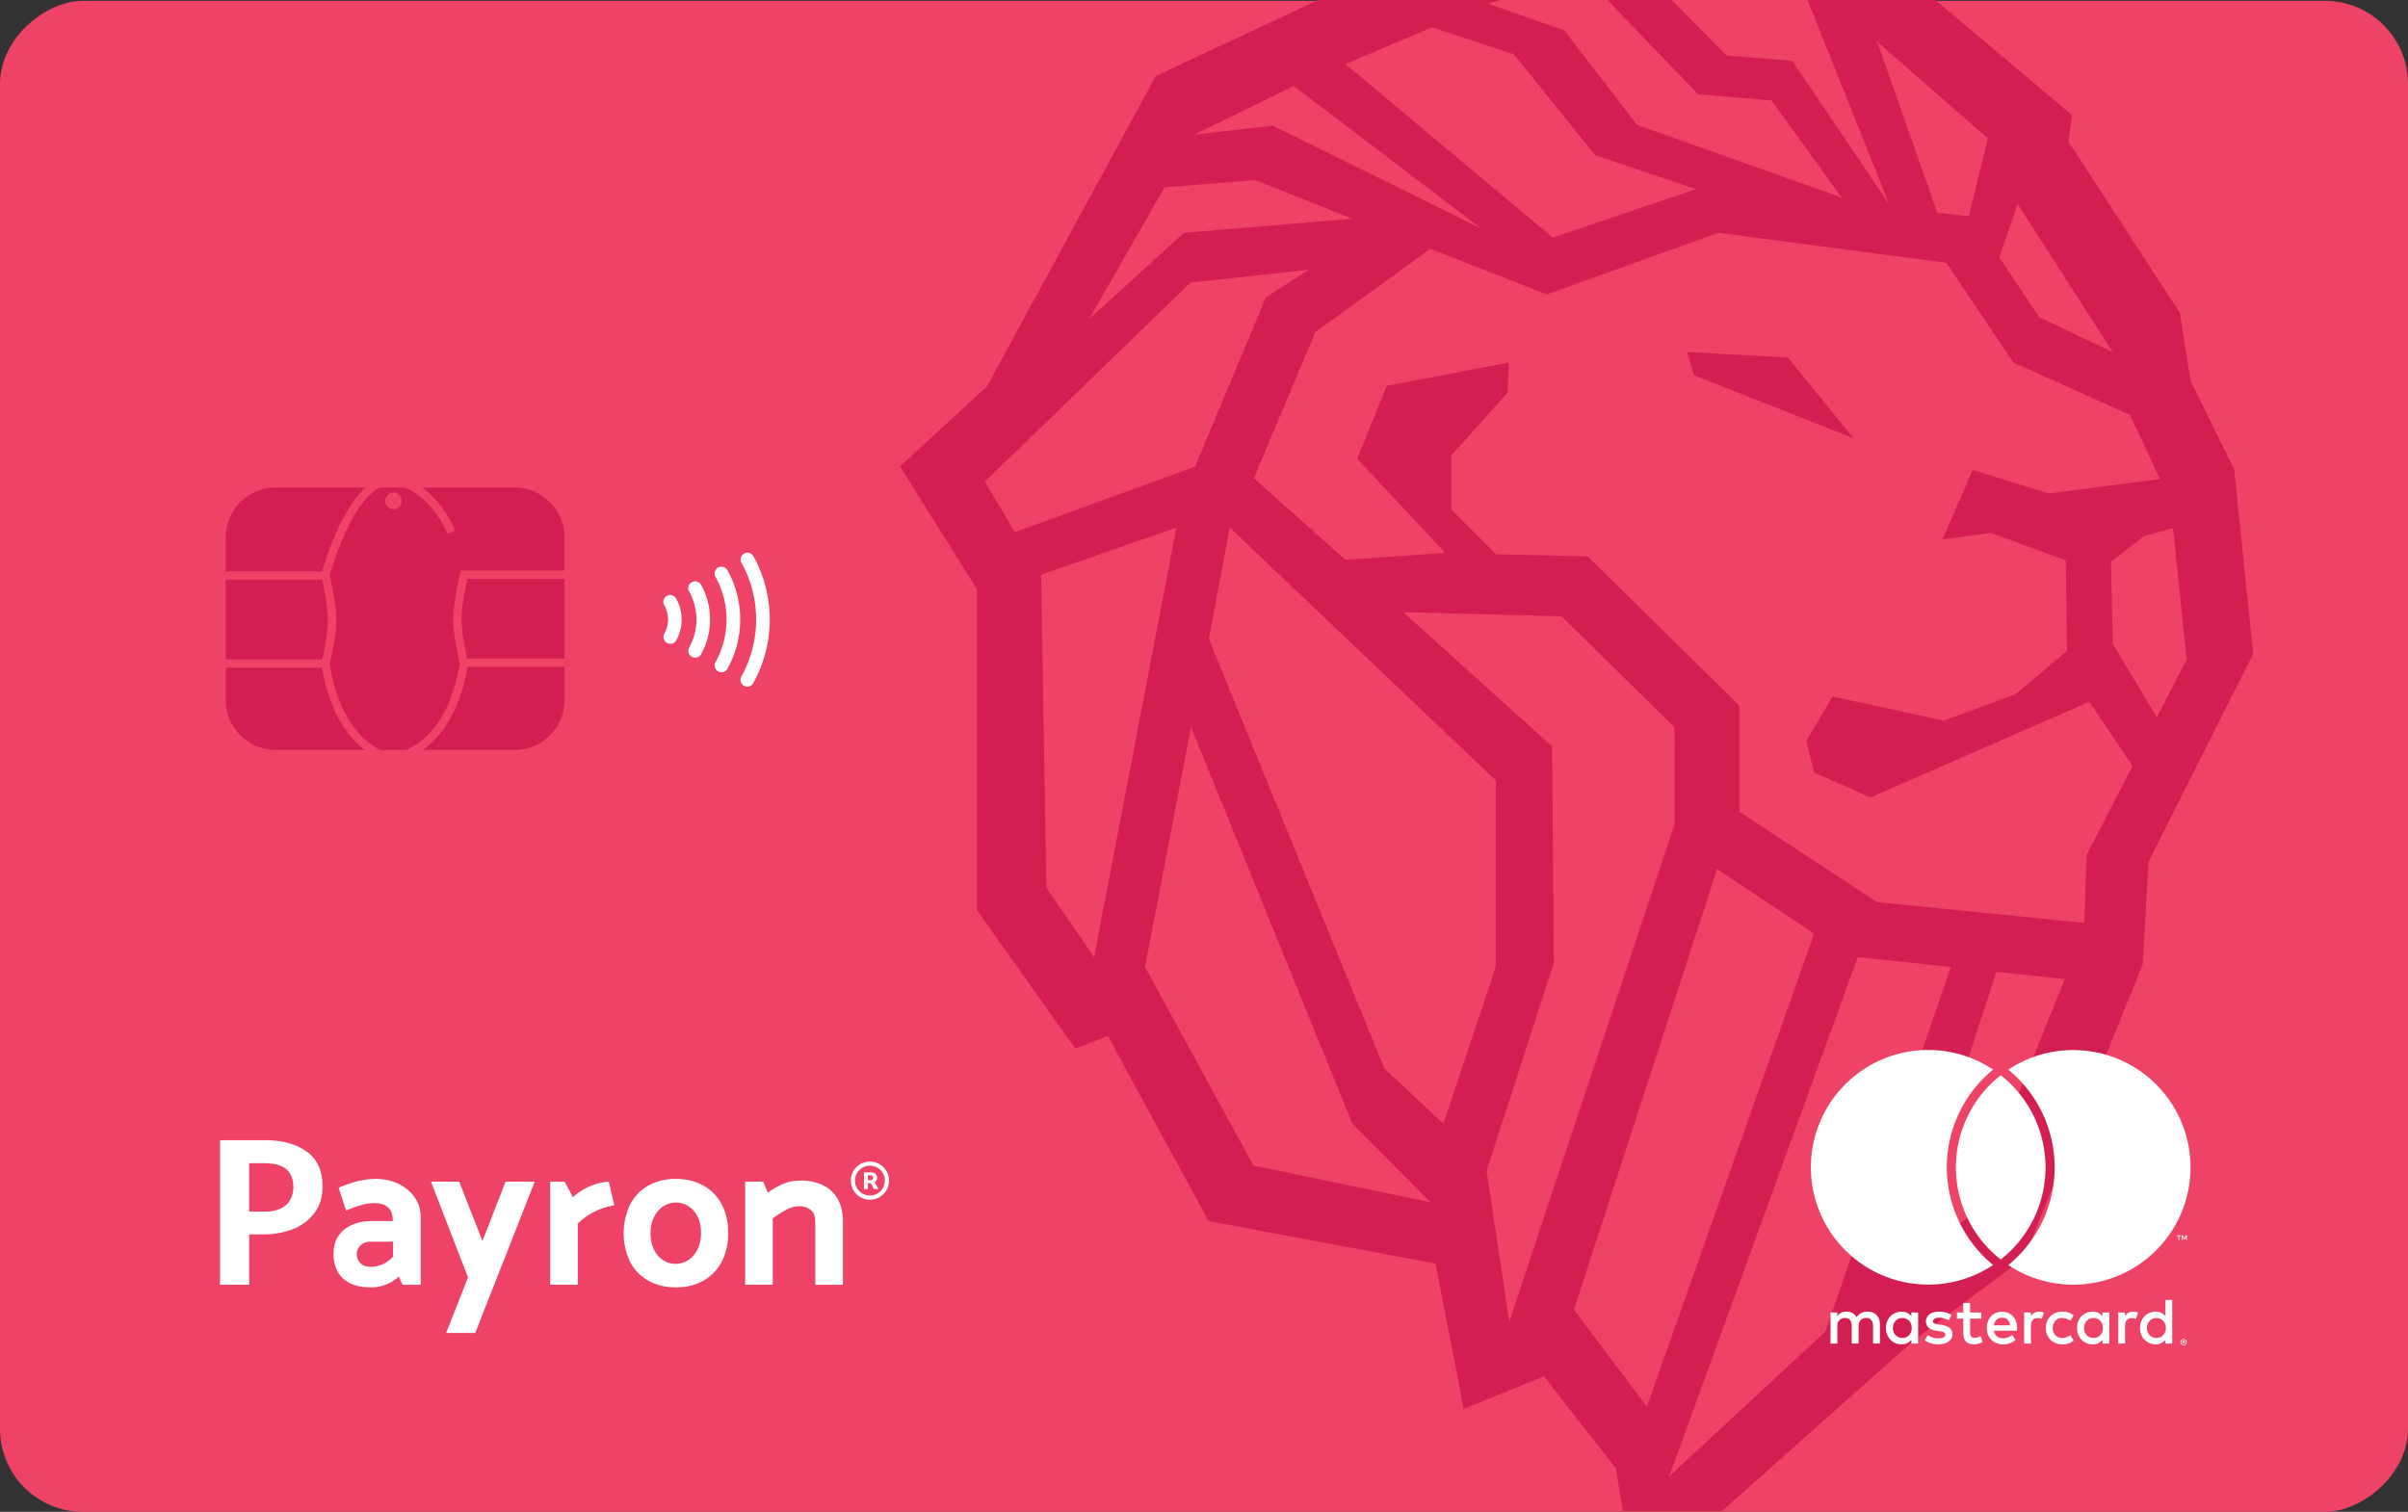 <svg viewBox="0 0 1450 910.5" xmlns="http://www.w3.org/2000/svg" xmlns:xlink="http://www.w3.org/1999/xlink"><rect x="0" y="0" width="1450" height="910.5" fill="#333333" stroke="none"/><clipPath id="a"><rect height="1450" rx="50" transform="matrix(0 -1 1 0 270 1180)" width="910" x="270" y="-270"/></clipPath><rect fill="#ee4266" height="1450" rx="50" transform="matrix(0 -1 1 0 269.5 1180.5)" width="910" x="270" y="-269.5"/><path d="m450 413.52a4 4 0 0 1 -2-.52 4.12 4.12 0 0 1 -1.59-5.59 70.55 70.55 0 0 0 0-68.62 4.11 4.11 0 0 1 7.17-4 78.9 78.9 0 0 1 0 76.64 4.11 4.11 0 0 1 -3.6 2.1" fill="#fff"/><path d="m434.43 404.87a4 4 0 0 1 -2-.53 4.1 4.1 0 0 1 -1.57-5.57 52.89 52.89 0 0 0 0-51.33 4.11 4.11 0 1 1 7.18-4 61 61 0 0 1 0 59.3 4.11 4.11 0 0 1 -3.6 2.12" fill="#fff"/><path d="m418.59 396.05a4.1 4.1 0 0 1 -3.58-6.11 34.75 34.75 0 0 0 0-33.67 4.11 4.11 0 1 1 7.18-4 43.05 43.05 0 0 1 0 41.68 4.14 4.14 0 0 1 -3.6 2.1" fill="#fff"/><path d="m403.64 387.72a4.11 4.11 0 0 1 -3.59-6.1 17.49 17.49 0 0 0 0-17 4.11 4.11 0 1 1 7.17-4 25.72 25.72 0 0 1 0 25 4.07 4.07 0 0 1 -3.58 2.1" fill="#fff"/><path d="m135.92 323.65v20.45h58.13c2.23-7.81 11.38-37.2 26.06-50.45h-54.19a30.09 30.09 0 0 0 -30 30z" fill="#d31e52"/><path d="m193.83 402.1h-57.91v19.55a30.09 30.09 0 0 0 30 30h53.69c-16.01-12.17-22.87-32.92-25.78-49.55z" fill="#d31e52"/><path d="m194 349.1h-58.08v48h58.08c1-4.29 3.45-15.18 3.45-23.5s-2.45-19.99-3.45-24.5z" fill="#d31e52"/><path d="m198.53 346.63c.75 3.13 3.92 16.91 3.92 27s-3.21 23.26-3.95 26.1c4 24.58 13.74 42.12 28.21 50.72.74.44 1.49.85 2.22 1.23h15.61a41.38 41.38 0 0 0 3.92-2c14.62-8.44 24.44-25.88 28.43-50.46-.73-2.84-3.94-16-3.94-26.1 0-11.18 3.91-26.94 4.07-27.61l.48-1.89h62.42v-20a30.09 30.09 0 0 0 -30-30h-55.81a52.83 52.83 0 0 1 10.29 9.88 74.07 74.07 0 0 1 9.85 16.1l-4.61 1.94c-.1-.25-9.42-21.91-26.08-27.92h-14.82c-14.91 7.38-26.46 39.13-30.21 53.01zm38.39-50a5 5 0 1 1 -5 5 5 5 0 0 1 5-4.98z" fill="#d31e52"/><path d="m254.61 451.65h55.31a30.09 30.09 0 0 0 30-30v-20h-58.35c-2.97 16.91-10.09 38.1-26.96 50z" fill="#d31e52"/><path d="m281.4 396.6h58.52v-48h-58.49c-1 4.51-3.48 16.12-3.48 24.5s2.41 19.21 3.45 23.5z" fill="#d31e52"/><g clip-path="url(#a)"><path d="m867.41-34.5-171.44 80.27-101.57 186.82-52.45 48.32 46.38 74-.06 193.23 59.2 83.31 19.77-7.58 10.82 20.31 49.77 91.22 136.56 25.57 17 87.51 48.31-19.55 43.23 55.25 12.04 72.08 168.39-149.85 65.44-48.79 71.44-176.88 3.54-61.71 63-125.31-11.47-111.09-26.21-53.14-6.48-41.1-67.13-103.17 2.29-15.81-112.7-94.89-8.41-16.79-143.11-16.27z" fill="#d31e52"/><g fill="#ee4266"><path d="m1126.33 480.25-33.92-15-4.74-18.94 15.78-26.82 67.06 14.51 43.4-16.05 30.77-26-.79-54.44-45-16.57-29.2 3.94 18.18-41.88 45.76 14.2 67.06-8.68-18.14-38.66-70.22-31.56-40.24-60-137.28-18.1-103.35 37.09-70.22-27.42-69.19 50.13-37.05 88 55.17 49.15 60.09-4.15-53-56.73 17.84-43.92 73.47-14-.79 18.15-33.93 37.87v32.35l26.93 27.07 55.3 1.33 91.35 89.88v63.91l83 54.41 124.7 12.51 1.36-40.89 27.61-53.65-26-38.65zm-106.25-254.25-4.23-14 60.78 3.3 39.44 48.64z"/><path d="m1008.38 438.04-68.05-66.86-95.4-2.52 89.68 80.82 1.05 130.44-40.5 125.19 13.68 90.99 99.54-299.87z"/><path d="m900.69 469.99-160.16-152.27-12.63 67.07 105.73 258.78 35.5 33.13 31.56-94.32z"/><path d="m717.18 437.86-27.69 144.52 65.24 119.57 106.51 22.09-46.95-47.34z"/><path d="m626.91 346.13 3.16 188.56 28.75 41.73 49.57-258.7z"/><path d="m762.26 179.09 25.92-16.68-71.32 7.78-123.87 119.92 18.15 30.37 108.48-39.44z"/><path d="m814.29 131.72-58.36-23.25-54.66 4.32-45.56 79.49 57.2-52.07z"/><path d="m892.21 137.82-113.12-85.98-60.04 29.24 47.51-5.42z"/><path d="m1021.2 113.91-60.75-20.5-48.92-60.76-49.31-16.18-52.07 22.09 124.87 104.55z"/><path d="m985.72 75.19 123.2 43.76-42.21-58.49-44.18-3.68-66.8-69.43-59.96 14.73 46.29 16.3z"/><path d="m1079.14 36.59 58.42 86.35-51.59-128.96-95.72-10.52 49.44 49.97z"/><path d="m1185.5 130.21 11.58-46.81-66.8-58.38 36.29 103.09z"/><path d="m1272.17 211.97-57.23-89.03-11.11 31.91 24.2 36.29z"/><path d="m1308.53 318.06-17.31 4.75-20.08 15.48 1.06 49.51 26.6 44.14 17.88-34.72z"/><path d="m1033.95 523.45-86.19 265.29 43.92 58.38 100.73-284.82z"/><path d="m1118.7 576.42-113.61 312.78 94.15-87.32 75.48-219.52z"/><path d="m1144.48 762.44 41.02-29.63 57.86-143.17-41.24-4.37z"/></g></g><g fill="#fff"><path d="m1132 809.16v-11.77c0-4.43-2.82-7.42-7.37-7.45a7.26 7.26 0 0 0 -6.6 3.33 6.87 6.87 0 0 0 -6.2-3.33 6.19 6.19 0 0 0 -5.49 2.78v-2.31h-4.08v18.75h4.12v-10.4c0-3.25 1.81-5 4.59-5s4.08 1.77 4.08 4.94v10.44h4.12v-10.4c0-3.25 1.89-5 4.59-5s4.12 1.77 4.12 4.94v10.44zm61-18.75h-6.67v-5.69h-4.12v5.69h-3.81v3.72h3.81v8.56c0 4.35 1.69 6.94 6.51 6.94a9.58 9.58 0 0 0 5.1-1.45l-1.17-3.49a7.61 7.61 0 0 1 -3.61 1.06c-2 0-2.71-1.26-2.71-3.14v-8.48h6.67zm34.8-.47a5.52 5.52 0 0 0 -4.94 2.74v-2.27h-4v18.75h4.08v-10.51c0-3.1 1.33-4.83 4-4.83a6.71 6.71 0 0 1 2.55.47l1.26-3.84a8.59 8.59 0 0 0 -2.91-.51zm-52.62 2a14 14 0 0 0 -7.65-2c-4.74 0-7.8 2.27-7.8 6 0 3.06 2.27 4.94 6.47 5.53l1.92.28c2.24.31 3.3.9 3.3 2 0 1.45-1.49 2.27-4.28 2.27a10 10 0 0 1 -6.24-2l-1.9 3.18a13.52 13.52 0 0 0 8.12 2.43c5.42 0 8.56-2.55 8.56-6.12 0-3.29-2.48-5-6.56-5.61l-1.92-.27c-1.77-.24-3.18-.59-3.18-1.85s1.34-2.2 3.57-2.2a12.16 12.16 0 0 1 5.85 1.61zm109.32-2a5.52 5.52 0 0 0 -4.94 2.74v-2.27h-4v18.75h4.08v-10.51c0-3.1 1.33-4.83 4-4.83a6.71 6.71 0 0 1 2.55.47l1.26-3.84a8.59 8.59 0 0 0 -2.91-.51zm-52.58 9.84c0 5.69 4 9.85 10 9.85a9.87 9.87 0 0 0 6.75-2.23l-2-3.3a8.24 8.24 0 0 1 -4.91 1.69c-3.26 0-5.65-2.4-5.65-6s2.39-6 5.65-6a8.24 8.24 0 0 1 4.91 1.69l2-3.3a9.83 9.83 0 0 0 -6.75-2.23c-6 0-10 4.15-10 9.84zm38.22 0v-9.37h-4.14v2.27a7.1 7.1 0 0 0 -5.92-2.74c-5.26 0-9.38 4.12-9.38 9.84s4.12 9.85 9.38 9.85a7.13 7.13 0 0 0 5.92-2.74v2.27h4.08zm-15.18 0c0-3.29 2.15-6 5.69-6 3.37 0 5.65 2.59 5.65 6s-2.28 6-5.65 6c-3.54 0-5.69-2.71-5.69-6zm-49.25-9.84c-5.49 0-9.34 4-9.34 9.84s4 9.85 9.62 9.85a11.38 11.38 0 0 0 7.69-2.63l-2-3a8.91 8.91 0 0 1 -5.46 2c-2.63 0-5-1.21-5.61-4.59h13.93c0-.51.08-1 .08-1.57 0-5.84-3.65-9.84-8.91-9.84zm-.08 3.64c2.63 0 4.32 1.65 4.75 4.56h-9.73c.43-2.71 2.08-4.56 5-4.56zm102.38 6.2v-16.91h-4.08v9.81a7.12 7.12 0 0 0 -5.93-2.74c-5.26 0-9.38 4.12-9.38 9.84s4.12 9.85 9.38 9.85a7.14 7.14 0 0 0 5.93-2.74v2.27h4.07zm-15.19 0c0-3.29 2.16-6 5.69-6 3.37 0 5.65 2.59 5.65 6s-2.28 6-5.65 6c-3.53 0-5.69-2.71-5.69-6zm-137.8 0v-9.37h-4.08v2.27a7.12 7.12 0 0 0 -5.93-2.74c-5.26 0-9.38 4.12-9.38 9.84s4.12 9.85 9.38 9.85a7.14 7.14 0 0 0 5.93-2.74v2.27h4.06zm-15.19 0c0-3.29 2.16-6 5.69-6s5.65 2.59 5.65 6-2.27 6-5.65 6-5.71-2.7-5.71-6zm175 6.66a1.85 1.85 0 0 1 .74.15 1.91 1.91 0 0 1 .6.4 2 2 0 0 1 .41.59 1.95 1.95 0 0 1 0 1.45 1.93 1.93 0 0 1 -1 1 1.95 1.95 0 0 1 -2.1-.4 1.87 1.87 0 0 1 -.4-.59 1.83 1.83 0 0 1 0-1.45 2 2 0 0 1 .4-.59 2 2 0 0 1 1.36-.55zm0 3.32a1.47 1.47 0 0 0 .56-.11 1.62 1.62 0 0 0 .46-.31 1.67 1.67 0 0 0 .31-.47 1.47 1.47 0 0 0 .11-.56 1.56 1.56 0 0 0 -.11-.57 1.49 1.49 0 0 0 -.31-.46 1.62 1.62 0 0 0 -.46-.31 1.51 1.51 0 0 0 -1.13 0 1.54 1.54 0 0 0 -.47.31 1.49 1.49 0 0 0 -.31.46 1.56 1.56 0 0 0 -.11.57 1.47 1.47 0 0 0 .11.56 1.67 1.67 0 0 0 .31.47 1.54 1.54 0 0 0 .47.31 1.48 1.48 0 0 0 .53.11zm.11-2.32a.77.77 0 0 1 .51.14.51.51 0 0 1 .18.41.48.48 0 0 1 -.14.35.64.64 0 0 1 -.41.17l.57.66h-.45l-.52-.65h-.17v.65h-.37v-1.73zm-.43.32v.46h.42a.43.43 0 0 0 .24-.06.22.22 0 0 0 0-.34.43.43 0 0 0 -.24-.06zm-2.21-61v-2.26h.92v-.5h-2.34v.46h.92v2.27zm4.53 0v-2.76h-.71l-.82 1.89-.83-1.89h-.71v2.74h.5v-2.06l.77 1.78h.53l.77-1.79v2.07zm-118.34 13.65c.56.48 1.14 1 1.71 1.42a70.65 70.65 0 1 1 0-117.67c-.57.47-1.15.93-1.71 1.41a76.06 76.06 0 0 0 0 114.84zm49.92-128a70.25 70.25 0 0 0 -39.1 11.8c.57.47 1.15.93 1.7 1.41a76 76 0 0 1 0 114.84c-.55.48-1.13 1-1.7 1.42a70.64 70.64 0 1 0 39.1-129.47zm-43.66 15.12q-1.37 1.08-2.67 2.22a70.57 70.57 0 0 0 0 106.59c.87.76 1.76 1.5 2.67 2.21.91-.71 1.8-1.45 2.68-2.21a70.59 70.59 0 0 0 0-106.59c-.88-.76-1.77-1.5-2.68-2.22"/><path d="m184.68 693.54q-9.54-6.85-24.9-6.86h-27.27v87.06h17.55v-30.34h8.57a48.39 48.39 0 0 0 17.67-3.13 29.2 29.2 0 0 0 13-9.67q4.94-6.54 4.93-16-.01-14.21-9.55-21.06zm-13 32.64q-4.49 3.52-12.16 3.52h-9.47v-29.18h9.21q8.58 0 13 3.51t4.42 11.59c-.34 4.7-2.01 8.21-4.99 10.56z"/><path d="m239.9 712.93a31 31 0 0 0 -13.57-2.93c-6.09 0-13.07 1.33-22.41 5.3l4.45 13.7c10.66-4.16 14.28-4.7 18.51-4.34 3.94.34 5.51 1.24 7.26 3s2.34 4.54 2.43 7.7h-12.16q-10.75 0-17.16 5.18t-6.4 14.66q0 9.21 5.63 14.65t16.77 5.45a24.44 24.44 0 0 0 16.86-6.45l2.35 4.91h10.88v-40.86a20.19 20.19 0 0 0 -3.65-11.78 24.52 24.52 0 0 0 -9.79-8.19zm-3.24 43.87a18 18 0 0 1 -13.7 6.14 8.27 8.27 0 0 1 -5.7-2 7.53 7.53 0 0 1 0-11.08c2.12-1.94 4.2-2.05 6.93-2.05h12.51z"/><path d="m355.2 714.44a36.67 36.67 0 0 0 -10.2 6.56l-5-9.35h-8.7v62.09h16.64v-36.91a44.21 44.21 0 0 1 11.53-7.83 39.25 39.25 0 0 1 10.44-3.08l-3.33-14.29a33.83 33.83 0 0 0 -11.38 2.81z"/><path d="m423.56 714a33.44 33.44 0 0 0 -16.56-4 33 33 0 0 0 -16.58 4 27.58 27.58 0 0 0 -11 11.46 40.29 40.29 0 0 0 0 34.5 27.25 27.25 0 0 0 11 11.33 33.5 33.5 0 0 0 16.58 4 33.14 33.14 0 0 0 16.59-4 27.61 27.61 0 0 0 11-11.46 36.77 36.77 0 0 0 3.89-17.29 36.32 36.32 0 0 0 -3.89-17.21 27.23 27.23 0 0 0 -11.03-11.33zm-5.71 41.86a14.06 14.06 0 0 1 -21.85.14c-2.84-3.41-4.25-7.82-4.25-13.19s1.43-9.82 4.31-13.31a14.06 14.06 0 0 1 21.81-.13q4.24 5.11 4.25 13.18t-4.27 13.27z"/><path d="m498 715.2c-7.85-5.11-18.23-4.72-23.36-3.29a40.11 40.11 0 0 0 -12.29 6.4l-2.82-6.66h-10.85v62.09h16.65v-40a82.35 82.35 0 0 1 8.45-5.31c4.16-2.33 11.17-3.34 15.3 1.13 1.8 2 1.86 4.9 1.85 9.05v35.14h16.64v-38.93c0-6.28-2.09-14.76-9.57-19.62z"/><path d="m290.5 747.36-13.98-35.7h-16.99l22.29 57.68-13.19 33.46h17.51l11.69-29.69 24.16-61.45h-17.54z"/><path d="m527.72 710.83a3 3 0 0 0 .41-1.58 2.83 2.83 0 0 0 -1.15-2.47 4.83 4.83 0 0 0 -2.98-.78h-3.75v10.16h2.33v-3.53h1.82l1.9 3.53h2.7l-2.38-4.19a3 3 0 0 0 1.1-1.14zm-2.49-.48a1.93 1.93 0 0 1 -1.24.38h-1.37v-2.9h1.38a2 2 0 0 1 1.28.36 1.33 1.33 0 0 1 .45 1.1 1.3 1.3 0 0 1 -.5 1.06z"/><path d="m523.83 699.54a11.49 11.49 0 1 0 11.49 11.46 11.5 11.5 0 0 0 -11.49-11.46zm0 20.49a9 9 0 1 1 9-9 9 9 0 0 1 -9 8.97z"/></g></svg>